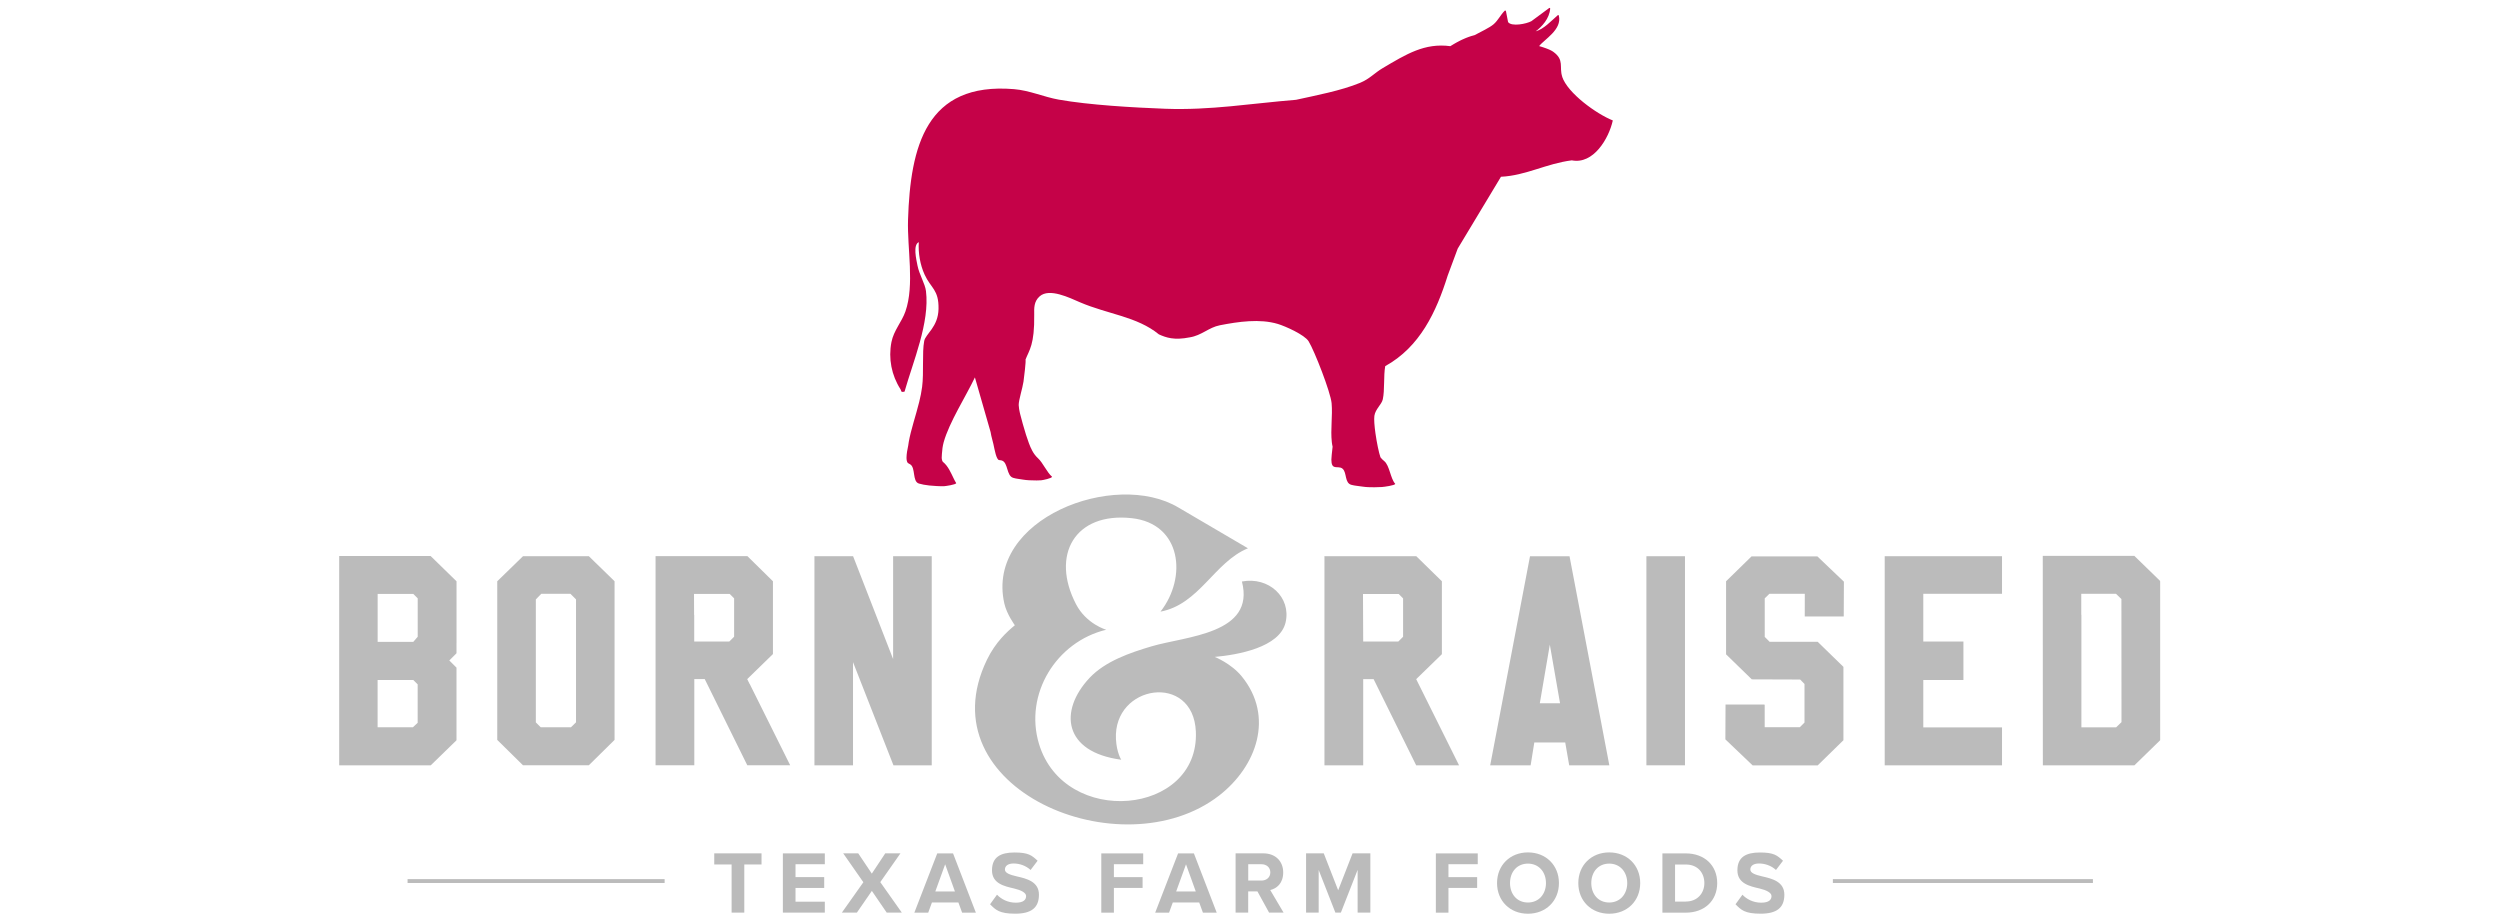 <svg viewBox="0 0 6091 2239" version="1.1" xmlns="http://www.w3.org/2000/svg" id="Layer_1">
  
  <defs>
    <style>
      .st0 {
        fill: #c50248;
      }

      .st1 {
        fill: #bbb;
      }
    </style>
  </defs>
  <g>
    <path d="M1782.4,2106.2h-42.2v-27.1h115.2v27.1h-42v117.3h-30.9v-117.3Z" class="st1"></path>
    <path d="M1907.4,2079.2h102.2v26.4h-71.4v31.4h69.9v26.4h-69.9v33.5h71.4v26.6h-102.2v-144.4Z" class="st1"></path>
    <path d="M2124.1,2170.7l-36.4,52.8h-36.6l52.4-74-49.1-70.4h36.6l33.1,49.4,32.7-49.4h37l-49.1,70.1,52.4,74.2h-36.8l-36.1-52.8Z" class="st1"></path>
    <path d="M2335.1,2198.7h-64.5l-9.1,24.9h-33.8l55.8-144.4h38.5l55.6,144.4h-33.5l-9.1-24.9ZM2278.8,2172h47.8l-23.8-66.2-24,66.2Z" class="st1"></path>
    <path d="M2429,2179.8c10.2,10.6,26,19.5,45.9,19.5s25.1-8,25.1-16.2-12.6-14.5-29.2-18.4c-23.6-5.4-53.9-11.9-53.9-44.2s20.8-43.5,54.8-43.5,42,6.9,56.3,20.1l-17.1,22.5c-11.7-10.8-27.3-15.8-41.3-15.8s-21.2,6.1-21.2,14.7,12.1,12.8,28.8,16.7c23.8,5.4,54.1,12.6,54.1,44.6s-18.8,46.3-57.8,46.3-47.6-9.3-61.3-22.9l16.9-23.4Z" class="st1"></path>
    <path d="M2683.1,2079.2h102.2v26.4h-71.4v31.4h69.9v26.4h-69.9v60.2h-30.7v-144.4Z" class="st1"></path>
    <path d="M2921.9,2198.7h-64.5l-9.1,24.9h-33.8l55.8-144.4h38.5l55.6,144.4h-33.6l-9.1-24.9ZM2865.6,2172h47.8l-23.8-66.2-24,66.2Z" class="st1"></path>
    <path d="M3063.6,2171.8h-22.5v51.7h-30.7v-144.4h67.5c30.1,0,48.5,19.7,48.5,46.5s-16,39.2-31.6,42.9l32.5,55h-35.3l-28.4-51.7ZM3073.4,2105.6h-32.2v39.8h32.2c12.3,0,21.6-7.8,21.6-19.9s-9.3-19.9-21.6-19.9Z" class="st1"></path>
    <path d="M3307.6,2119.6l-40.7,103.9h-13.4l-40.7-103.9v103.9h-30.7v-144.4h43.1l35.1,90,35.1-90h43.3v144.4h-31v-103.9Z" class="st1"></path>
    <path d="M3498.2,2079.2h102.2v26.4h-71.4v31.4h69.9v26.4h-69.9v60.2h-30.7v-144.4Z" class="st1"></path>
    <path d="M3722.7,2076.8c43.7,0,75.5,31.2,75.5,74.7s-31.8,74.7-75.5,74.7-75.3-31.2-75.3-74.7,31.8-74.7,75.3-74.7ZM3722.7,2104.1c-26.6,0-43.7,20.3-43.7,47.4s17.1,47.4,43.7,47.4,43.9-20.6,43.9-47.4-17.3-47.4-43.9-47.4Z" class="st1"></path>
    <path d="M3920.7,2076.8c43.7,0,75.5,31.2,75.5,74.7s-31.8,74.7-75.5,74.7-75.3-31.2-75.3-74.7,31.8-74.7,75.3-74.7ZM3920.7,2104.1c-26.6,0-43.7,20.3-43.7,47.4s17.1,47.4,43.7,47.4,43.9-20.6,43.9-47.4-17.3-47.4-43.9-47.4Z" class="st1"></path>
    <path d="M4050.3,2079.2h56.9c45.2,0,76.6,28.8,76.6,72.3s-31.4,72.1-76.6,72.1h-56.9v-144.4ZM4107.3,2196.5c28.6,0,45.2-20.6,45.2-45s-15.6-45.2-45.2-45.2h-26.2v90.3h26.2Z" class="st1"></path>
    <path d="M4245.1,2179.8c10.2,10.6,26,19.5,45.9,19.5s25.1-8,25.1-16.2-12.6-14.5-29.2-18.4c-23.6-5.4-53.9-11.9-53.9-44.2s20.8-43.5,54.8-43.5,42,6.9,56.3,20.1l-17.1,22.5c-11.7-10.8-27.3-15.8-41.3-15.8s-21.2,6.1-21.2,14.7,12.1,12.8,28.8,16.7c23.8,5.4,54.1,12.6,54.1,44.6s-18.8,46.3-57.8,46.3-47.6-9.3-61.2-22.9l16.9-23.4Z" class="st1"></path>
  </g>
  <rect height="9.4" width="626.3" y="2141.9" x="993" class="st1"></rect>
  <rect height="9.4" width="633.6" y="2141.9" x="4465.6" class="st1"></rect>
  <path d="M3806.2,186.8c-7.9-23.6,5.9-40.7-21.8-60.6-.9-.7-2-1.3-3.1-2-.4-.2-.9-.5-1.3-.7-.8-.4-1.5-.8-2.3-1.2-.6-.3-1.2-.6-1.8-.9-.7-.3-1.5-.7-2.3-1-.7-.3-1.5-.6-2.3-.9-.7-.3-1.4-.6-2.2-.9-.9-.3-1.8-.7-2.7-1-.7-.2-1.3-.5-2-.7-1.1-.4-2.1-.7-3.2-1.1-.6-.2-1.1-.4-1.7-.6-1.3-.4-2.5-.8-3.8-1.2-.4-.1-.7-.2-1.1-.3-1.5-.5-3-.9-4.6-1.4h0c11.8-15.8,56.7-40.3,47.9-74.4-.3-1.1-1.7-1.6-2.6-.8-16.4,14.4-34.3,34-53.8,39.3,15.2-11.4,33.6-30.9,35.4-55.5,0-1.3-1.4-2.1-2.5-1.3l-43.3,32c-12.1,6.7-48.7,13.9-56.8,2.2l-5.2-26.6c-.3-1.4-2-2-3-1-10.2,10-15.8,23-26.8,32.7-10.1,8.9-31.5,18.4-46.5,26.7-2.1.5-4.3,1.2-6.4,1.8-.5.2-1,.3-1.5.4-1.9.6-3.8,1.2-5.7,1.9-.7.3-1.4.5-2.2.8-1.7.6-3.5,1.3-5.2,2-.9.4-1.8.7-2.6,1.1-1.6.7-3.2,1.4-4.8,2.1-1,.5-2.1,1-3.1,1.4-1.5.7-3,1.4-4.5,2.2-1.2.6-2.4,1.3-3.6,1.9-1.3.7-2.6,1.4-4,2.1-1.5.8-3.1,1.7-4.6,2.6-1,.6-2.1,1.2-3.1,1.8-2.6,1.5-5.2,3.1-7.9,4.8-62.6-8.3-107.1,19.4-164.8,53.5-20.4,12.1-31.5,26.1-55.2,35.9-46.4,19.1-106.7,30.4-156,41.3-109.7,8.9-208.5,25.9-318.8,21.8-76.8-2.9-184.9-9-259.5-22.3-35.6-6.3-71-22.4-108.9-25.5-214.2-17.6-252.4,139.6-258.1,318.4-2.2,70.3,16.3,158.5-6.4,223.4-8.9,25.5-28.3,45.9-34,74.4-7.8,39.9.1,81.1,22.2,115.2,2.7,4.2-.5,7.8,9.7,5.6,20.6-72.9,61.7-168.5,52.2-245.1-2.2-17.8-16.3-40-20.6-61.8-3-15.4-11.6-50.5,3.1-57.3-1.6,26.2,3.2,55.2,14.2,79.1,15.3,33.5,34.8,36.4,33.9,83.5-.8,44.2-31.7,61.2-34.9,78.2-5.5,28.9-.5,76.7-5.1,112-1.5,12-4.1,24.3-7.1,36.6-8.3,33.8-20.3,67.8-25.5,97.8-.5,2.7-.9,5.4-1.2,8.1-2.2,9.8-4.1,20.8-4.2,29.3,0,2.8.1,5.4.6,7.5,1.4,7,3.6,6.2,8.6,9.4,13.3,8.6,4.6,41.4,20.8,46.6,5.9,1.9,16.5,3.9,25.6,4.8,10.2,1,25.9,2.1,36,1.7,3.5-.2,28.6-3.7,29.5-7.5-2.1-3.1-4.2-7.1-6.3-11.5-6.4-13.1-13.5-30.1-25.7-39.9-1.6-1.3-2.5-3.6-3-6.7-.2-1-.3-2.2-.4-3.4.1-3.2.3-6.5.5-9.7.6-9.7,1.8-19.2,4.3-28.4,13.6-48.9,53.9-111.2,76.1-158l38.2,133.1c1.2,6,2.1,12.1,4,18.1,4.1,13,6.4,34.6,12.2,45.8,3.4,6.5,5.3,3.6,11.2,5.5,15.7,5.1,10.9,37.2,27.6,42.2,8.8,2.6,12,2.2,24.3,4.4,7.7,1.4,21,2.1,32.9,2,3.4,0,7-.1,11.1-.4,3.6-.3,26.5-4.8,26.4-8.7-12-10-22.4-34.2-33.9-44.7-6-5.5-10.6-11.7-14.3-18.6-6.3-11.5-10.4-24.7-15.2-38.9-5.4-18-10.9-36.2-14.3-50.7-.3-1.5-.7-2.9-1-4.3-.6-2.8-1.1-5.4-1.5-7.8-.6-3.6-.9-6.9-1-9.6-.2-11.9,9.5-41.5,11.7-57.1,1.1-7.7,6.5-51.3,4.9-53.6,8.9-23.2,22.3-35.9,21.2-109.9-.2-15.2-1.1-31.6,13.3-44.3,23.6-20.9,72.5,3.5,98.6,14.7,67.5,28.9,138.6,34.4,191.9,78,17.7,8,37.2,14.8,74.9,7.3,29.4-4.6,46.4-24.2,73.7-29.5,45.3-8.8,97.1-16.4,141.2-3.2,18.3,5.5,65.1,26.4,74.9,42.2,14.4,23.3,53.7,124.3,56.1,151,2.7,30.5-3,64.5.5,94.8.5,4.3,1.1,7.9,1.9,11.1-.5,6.1-1.4,12.7-2.1,19.1-.5,4.3-.8,8.4-.9,12.2,0,5.7.6,10.7,2.6,14.1,3.9,6.5,12.9,3.6,19.6,5.5,2.3.6,4.1,1.7,5.5,3.1,10.3,9.6,4.3,34.5,21.1,38.9,10.1,2.6,13.8,2.2,27.8,4.4,7.4,1.2,17.7,1.6,28.2,1.5,6.3,0,12.6-.3,18.4-.6,4.2-.2,32.5-3.9,32.4-7.8h0c-11.7-12.5-13.7-44.9-26.9-55.4-3.8-3-6.7-6.1-9.1-9.2-3.9-11.1-9-35.7-12.2-58.5-2.5-17.7-3.8-34.3-2.6-42.6,2.4-16.4,17.8-27.6,20.5-40.2,4.9-22.1,1.6-57.1,5.9-80.8,84.5-46.7,124.3-131.8,152.2-220.6l24.4-65.7,105.4-175.1c60.9-2.9,110.4-32.2,172.6-40,52.5,10.4,90-52.7,99.9-97.2-39.2-15.6-110-66.1-123.5-106.7Z" class="st0"></path>
  <g>
    <path d="M3513,1593.6v-177.4c0,0-62.4-61.1-62.4-61.1h-223.7v.2h-.2v.9h.2v508.5h94.4v-210h25.4l103.7,210h104.5l-104.5-210,62.7-61ZM3406.8,1563h-85.5c0,0-.5-115.8-.5-115.8h87l10.7,10.7v93.5l-11.7,11.7Z" class="st1"></path>
    <path d="M3813.5,1808.8l9.7,55.9h97.8,0s0,0,0,0l-56.9-299-40.1-210.4h-96.3l-97,509.4h98.5s0,0,0,0l.8-4.8h0l8.2-51h75.4ZM3751.6,1713.5l24.4-142.9,24.9,142.9h-49.3Z" class="st1"></path>
    <polygon points="4011.3 1355.2 4011.3 1355.2 4011.3 1356.2 4011.3 1356.2 4011.3 1864.6 4105.3 1864.6 4105.3 1355.2 4011.3 1355.2 4011.3 1355.2" class="st1"></polygon>
    <path d="M4204.1,1716.6l-.4,84.8,66.4,63.4h158.5,0s62.1-60.7,62.1-60.7h0s.6-.6.6-.6v-178.8h0s-62.7-61-62.7-61h-117.1c0,0-11.9-11.9-11.9-11.9v-94l11.3-11h86.3c0,0-.1,55.1-.1,55.1h-.1c0,.1,95.1.1,95.1.1l-.8-.8h0s.8.8.8.8l.4-84.8-64.6-61.6h-160.5l-62,60.6h0s0,0,0,0v.3h0s0,177.7,0,177.7l62.7,61,117.8.4,10.6,10.8v94l-11.3,11.3h-85.7c0,0,0-54,0-54h-.4v-1.1s.1-.1.1-.1h-95.1Z" class="st1"></path>
    <polygon points="4877.7 1355.2 4591.9 1355.2 4591.9 1355.2 4591.9 1355.2 4591.9 1356.2 4591.9 1356.2 4591.9 1864.6 4877.1 1864.6 4877.1 1864.6 4877.7 1864.6 4877.7 1772.3 4877.7 1772.3 4877.7 1772.2 4685.9 1772.3 4685.9 1707.9 4685.9 1707.9 4685.9 1656.8 4783.1 1656.8 4783.1 1656.8 4783.7 1656.8 4783.7 1656.9 4783.7 1563.1 4783.7 1563.1 4783.7 1563.1 4685.9 1563.1 4685.9 1497.9 4685.9 1497.9 4685.9 1446.8 4877.1 1446.8 4877.1 1446.8 4877.7 1446.8 4877.7 1355.2 4877.7 1355.2 4877.7 1355.2" class="st1"></polygon>
    <path d="M4977,1354.3l.2,510.3h223.1l62.1-60.5h0s.6-.6.6-.6v-387.3l-.2-.2v-.7s-62.7-61-62.7-61h-223.1ZM5168.6,1459.4l.2,300-13,12.6h-84.7v-274.1h-.3v-51.1h84.7l13,12.6Z" class="st1"></path>
  </g>
  <g>
    <path d="M1434.6,1355.2h-160.4l-62.7,61h0s0,0,0,0v.3h0s0,386.2,0,386.2l62.7,61.8h160.4l62.1-61.2h0s.6-.6.6-.6v-386.6l-48.4-47.1-14.3-14ZM1403.4,1759.9l-12.6,12.3v-.3h-73.4l-11.9-11.9v-262h0v-37.6l13.3-13.7h71l13.6,13.7v299.6Z" class="st1"></path>
    <polygon points="2270.1 1355.2 2269.9 1355.2 2269.9 1355.2 2176 1355.2 2176 1605.8 2078.5 1355.2 1984.4 1355.2 1984.3 1355.1 1984.3 1355.2 1984.3 1355.2 1984.3 1356.2 1984.3 1356.2 1984.3 1864.6 2078.3 1864.6 2078.3 1864.6 2078.3 1751.4 2078.3 1751.4 2078.3 1613.2 2176.8 1864.6 2270.1 1864.6 2270.1 1864.6 2270.1 1864.6 2270.1 1355.2" class="st1"></polygon>
    <path d="M1826.5,1666.7h0s-6-12.1-6-12.1l62.1-60.5h0s.6-.6.6-.6v-177.3h0c0-.1-62.3-61.3-62.3-61.3h-223.7v509.6h94.4s0,0,0,0v-141.2h0v-68.8h25.4l103.7,210h104.5,0s0,0,0,0l-98.5-197.9ZM1777.9,1447.1l10.7,10.7v93.5l-11.7,11.7h-85.5c0,0,0-64.7,0-64.7h-.3l-.2-51.2h87Z" class="st1"></path>
    <path d="M1112,1591.9l.2-.2v-24.9s.1-.1.1-.1v-150.4h0s-63.2-61.7-63.2-61.7h-222.7v.7s0,.2,0,.2h0s0,509.1,0,509.1h223.1s62.1-60.4,62.1-60.4h0s.6-.6.6-.6v-152.6h0v-24.4l-17.5-17.5,16.8-16.8h0s.4-.4.4-.4ZM1017.7,1760.9l-11.7,11h-85.6s-.4,0-.4,0v-71.1h0v-44.1h86.9l10.7,10.7v93.5ZM1017.7,1551.3l-10.7,12.5h-23.4c0,0-63.5,0-63.5,0v-72.3h0v-44.4h86.9l10.7,10.7v93.5Z" class="st1"></path>
  </g>
  <path d="M3040.4,1335.9c-81.9,33.7-118.1,136.3-213,154.3,65.7-83.8,51.1-214.4-69.8-227.7-139-15.3-198.1,90-136,209.5,25.1,48.4,73.5,62.3,73.5,62.3-121.9,29.4-200,157-163.8,277.8,61.6,205.3,391.2,175,382.3-29.7-6.3-144.2-201.5-114.9-194.7,18.4,1.7,33.1,12.9,50.2,12.9,50.2-140.8-18.6-152.6-118.9-77.3-199.3,38.2-40.7,98.7-61.4,150.9-76.9,83.7-24.9,253.8-29.8,220.4-158,65.5-12.5,120.6,38.6,106.4,99.7s-117.3,79.1-172.6,84c0,0,40.1,15.8,66,47.7,79.4,97.7,36.5,218.7-55.2,290-237.3,184.4-717.7-16.8-565.8-330.7,20.8-43,49.2-68.7,68-84.1,0,0-19.8-26.8-25.7-53.2-46.2-206.5,269.7-326.4,424.5-233.5l169,99.1Z" class="st1"></path>
</svg>